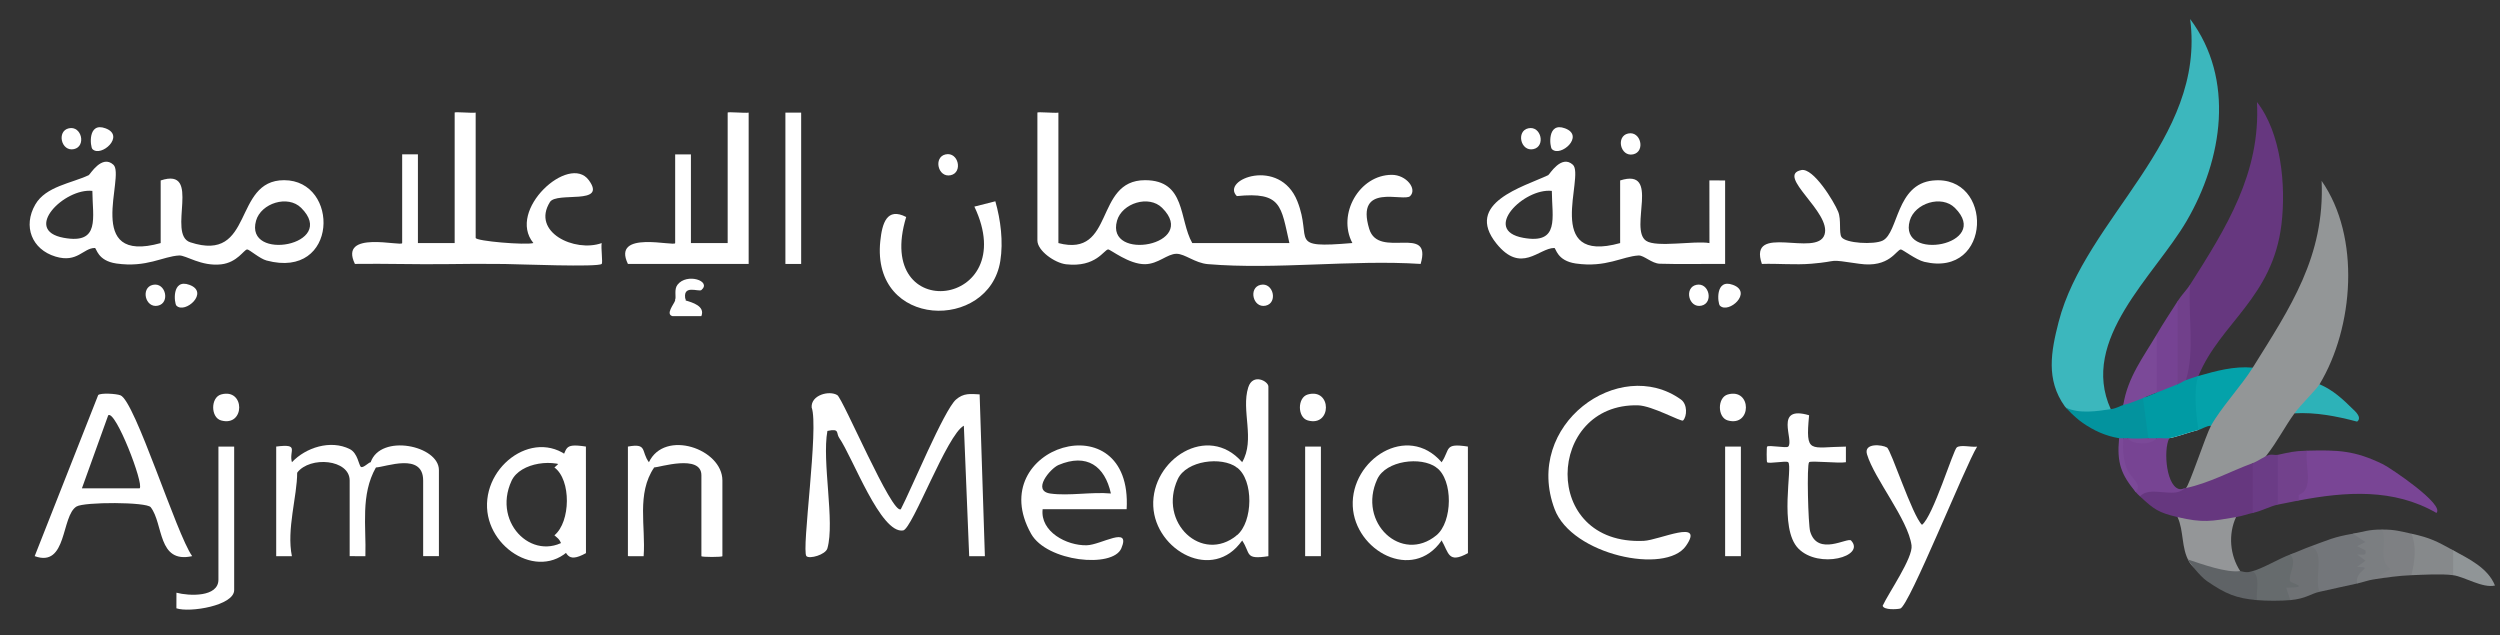 <?xml version="1.0" encoding="UTF-8"?>
<svg id="Layer_1" xmlns="http://www.w3.org/2000/svg" version="1.1" viewBox="0 0 231.38 58.787">
  <rect x="0" y="0" width="231.38" height="58.787" fill="#333333" stroke="none"/>
  <!-- Generator: Adobe Illustrator 29.1.0, SVG Export Plug-In . SVG Version: 2.1.0 Build 142)  -->
  <defs>
    <style>
      .st0 {
        fill: #666b6d;
      }

      .st1 {
        fill: #7e8083;
      }

      .st2 {
        fill: #764393;
      }

      .st3 {
        fill: #fff;
      }

      .st4 {
        fill: #f9f9fb;
      }

      .st5 {
        fill: #5f6366;
      }

      .st6 {
        fill: #66377f;
      }

      .st7 {
        fill: #6e7174;
      }

      .st8 {
        fill: #939697;
      }

      .st9 {
        fill: #04a2aa;
      }

      .st10 {
        fill: #7b7e81;
      }

      .st11 {
        fill: #6b3c86;
      }

      .st12 {
        fill: #72418c;
      }

      .st13 {
        fill: #909597;
      }

      .st14 {
        fill: #7b4998;
      }

      .st15 {
        fill: #774493;
      }

      .st16 {
        fill: #73767a;
      }

      .st17 {
        fill: #03939e;
      }

      .st18 {
        fill: #2db2b8;
      }

      .st19 {
        fill: #86898b;
      }

      .st20 {
        fill: #009ba4;
      }

      .st21 {
        fill: #3cb7bd;
      }

      .st22 {
        fill: #794595;
      }

      .st23 {
        fill: #949698;
      }

      .st24 {
        fill: #71408b;
      }
    </style>
  </defs>
  <path class="st21" d="M195.354,37.87c-.307,1.61-2.645,1.448-3.462.261-.036-.038-.56-.195-.798-.529-1.755-2.465-1.266-5.073-.567-7.796,2.476-9.645,13.66-16.824,12.174-28.047,4.162,5.561,3.013,12.974-.325,18.696-2.96,5.073-9.949,10.964-7.022,17.414Z"/>
  <path class="st8" d="M214.678,35.565c.8,1.345-1.063,2.358-2.319,2.69-.885,1.217-1.602,2.633-2.538,3.823l-.81,1.128c.286.862.596.266-.084-.031-.151-.062-.298-.166-.433-.313-.723,1.573-4.665,3.32-6.184,2.307.278-.143,1.832-4.87,2.319-5.762-.68-1.623,2.203-4.792,3.865-5.38,3.471-5.569,6.678-10.277,6.377-17.284,3.629,5.194,2.972,13.569-.193,18.822Z"/>
  <path class="st6" d="M203.47,34.797c-.417,1.056-.803,1.184-1.159.384-.256-2.639-.581-6.192.386-8.836,3.339-5.248,6.538-10.337,6.188-16.903,2.26,2.882,2.692,7.759,2.273,11.291-.81,6.834-5.69,9.181-7.688,14.063Z"/>
  <path class="st3" d="M126.726,21.191c-1.322-4.349,3.202-2.473,3.785-3.042.675-.661-.355-1.968-1.691-1.968-3.017,0-5.077,3.649-3.654,6.312-6.083.515-3.659-.243-5.092-3.868-1.633-4.12-7.133-2.012-5.602-.476,4.159-.418,4.081.913,4.864,4.349h-8.989c-1.244-2.186-.564-5.821-4.373-5.821-4.737,0-2.755,7.201-8.017,5.821v-12.074c-.35.063-1.944-.097-1.944,0v11.831c0,.947,1.599,2.084,2.658,2.206,2.77.311,3.508-1.356,3.892-1.375.204-.01,1.934,1.394,3.426,1.365,1.224-.024,2.041-.962,2.901-.962.777,0,1.705.855,2.901.957,6.292.53,13.323-.428,19.693-.019,1.103-3.766-3.892-.389-4.757-3.236ZM103.384,20.423c.457-1.613,2.94-2.41,4.174-1.186,3.474,3.455-5.267,5.039-4.174,1.186Z"/>
  <path class="st3" d="M26.289,16.677c-4.786,0-2.726,7.701-8.678,5.748-2.211-.724,1.147-7.006-2.74-5.724v5.797c-7.206,2.007-3.246-6.2-4.373-7.249-1.069-.986-2.162.904-2.284.962-1.594.753-3.975,1.035-4.946,2.716-1.166,2.016-.321,4.159,1.871,4.82,2.026.612,2.556-.792,3.639-.797.165,0,.224,1.181,1.992,1.438,2.804.403,4.295-.661,5.811-.743.622-.034,2.046,1.03,3.892.821,1.501-.175,2.104-1.365,2.405-1.38.199,0,1.156.855,1.793,1.025,6.666,1.788,6.793-7.439,1.618-7.434ZM5.906,22.012c-3.882-.705.063-4.63,2.643-4.344.01,2.473.758,4.961-2.643,4.344ZM23.699,20.423c.457-1.613,2.94-2.41,4.174-1.186,3.474,3.455-5.267,5.039-4.174,1.186Z"/>
  <path class="st3" d="M44.024,10.423v11.591c0,.306,4.639.687,5.343.48-2.505-3.039,3.312-8.302,5.13-5.817,1.73,2.363-2.978,1.023-3.601,2.024-1.731,2.778,2.289,4.686,4.791,3.798-.08.468.118,1.804 0,1.927-.31.323-7.76.021-8.992.007-1.996-.024-3.382-.014-5.33.012-2.837.039-5.687-.06-8.519-.019-1.533-3.176,4.375-1.571,4.375-1.93v-8.21h1.458v8.21h3.401v-12.074c0-.097,1.596.064,1.944,0Z"/>
  <path class="st3" d="M76.578,50.75c-.169.593-1.66,1.01-1.941.722-.483-.494,1.166-11.927.483-13.763-.075-1.148,1.623-1.597,2.372-1.141.52.317,5.095,11.147,5.883,10.558.947-1.804,4-9.18,5.103-10.145.707-.619,1.333-.527,2.189-.48l.486,14.976h-1.453s-.493-12.076-.493-12.076c-1.551.791-4.764,9.554-5.62,9.693-2.078.338-4.662-6.762-5.924-8.579-.298-.429.085-.888-1.085-.631-.519,2.852.702,8.399,0,10.867Z"/>
  <path class="st3" d="M158.207,16.697l.005,5.801c-1.36-.248-4.917.442-5.865-.214-1.613-1.113,1.39-6.783-2.4-5.583v5.797c-7.206,2.007-3.241-6.2-4.373-7.249-1.069-.986-2.162.904-2.284.962-2.288,1.079-7.808,2.57-4.796,6.326,2.293,2.857,3.921.418,5.359.413.165,0,.223,1.181,1.992,1.438,2.804.403,4.305-.661,5.811-.743.486-.024,1.22.739,1.958.763,2.016.063,4.038.005,6.049.019v-7.726l-1.458-.005ZM140.982,22.012c-3.882-.705.063-4.63,2.643-4.344.01,2.473.758,4.961-2.643,4.344Z"/>
  <path class="st3" d="M178.9,16.706c-3.43.34-3.183,4.815-4.65,5.559-.797.398-3.45.258-3.819-.33-.253-.403,0-1.599-.306-2.342-.384-.943-2.298-4.081-3.406-3.853-2.42.491,2.813,3.916,2.143,5.976-.7,2.157-7.113-1.132-5.797,2.711,1.521-.049,3.066.107,4.587-.019,2.789-.233,1.229-.466,4.436.005,2.799.408,3.421-1.312,3.843-1.326.151,0,1.409.967,2.167,1.147,6.316,1.492,6.414-8.09.802-7.526ZM176.753,20.423c.457-1.613,2.94-2.41,4.174-1.186,3.474,3.455-5.267,5.039-4.174,1.186Z"/>
  <path class="st3" d="M11.144,36.584c-.408-.151-1.812-.233-2.055-.024l-5.879,14.912c3.032,1.103,2.434-3.732,3.877-4.596.724-.432,6.482-.428,6.861.068,1.195,1.54.617,5.238,3.838,4.528-1.458-2.031-5.296-14.392-6.642-14.888ZM12.927,45.194h-5.345l2.434-6.759c.671-.52,3.328,6.365,2.91,6.759Z"/>
  <path class="st22" d="M213.519,41.711c2.884-.075,4.423-.02,7.04,1.261.634.31,5.738,3.722,4.937,4.501-3.968-2.298-8.411-1.972-12.75-1.152-.909.052-.888-.525.061-1.732-.322-1.546-.085-2.506.712-2.878Z"/>
  <path class="st3" d="M69.29,10.423v14.006h-11.175c-1.538-3.18,4.373-1.573,4.373-1.932v-8.21h1.458v8.21h3.401v-12.074c0-.097,1.596.064,1.944,0Z"/>
  <path class="st3" d="M155.772,38.917c-.153.157-2.853-1.37-4.171-1.403-8.486-.214-9.079,12.985.539,12.543,1.419-.065,5.68-2.092,3.898.469-1.863,2.676-10.562.841-12.156-3.406-2.93-7.807,5.992-14.22,11.687-10.149.631.451.57,1.57.203,1.946Z"/>
  <path class="st6" d="M208.495,47.473c-.502.108-.931.278-1.546.386-.85,1.585-4.611,1.67-5.411,0-1.793-.425-2.18-.715-3.478-1.921-.209-1.828,2.354-1.322,3.502-.58l.294-.073.456-.116c2.191-.468,4.108-1.546,6.184-2.307.17.046.313.158.433.313.769.997.568,3.884-.433,4.298Z"/>
  <path class="st3" d="M104.273,47.128c.588-10.126-13.372-5.787-8.843,2.274,1.463,2.599,7.565,3.212,8.352,1.346.904-2.138-1.88-.311-3.207-.282-1.846.044-4.315-1.249-4.077-3.338h7.774ZM97.967,43.036c2.624-1.108,4.286.092,4.849,2.638-1.769-.165-3.892.243-5.597.005-1.759-.248-.015-2.318.748-2.643Z"/>
  <path class="st3" d="M83.869,20.084c-3.071,10.111,10.768,8.412,6.311-.962l1.941-.493c.495,1.738.745,3.736.459,5.529-1.04,6.517-11.953,6.298-11.107-1.845.171-1.646.602-3.155,2.397-2.229Z"/>
  <path class="st3" d="M174.645,41.418c.376.225,2.339,6.292,3.238,7.156,1.025-.769,2.902-6.951,3.228-7.173.386-.263,1.326.008,1.876-.065-1.069,1.697-6.303,14.79-7.113,14.987-.306.074-1.525.154-1.63-.258.566-1.216,2.825-4.456,2.674-5.589-.32-2.396-3.454-6.171-4.124-8.434-.317-1.071,1.399-.896,1.851-.625Z"/>
  <path class="st3" d="M167.436,38.432c-.346,3.666.064,2.938,3.406,2.902v1.445c-.667.126-3.237-.168-3.406-0-.229.227-.088,5.794.101,6.422.696,2.32,3.478.496,3.786.827,1.365,1.469-2.986,2.664-4.879.742-1.85-1.878-.503-7.576-.944-7.991-.175-.164-1.779.17-1.952.001-.052-.051-.052-1.395,0-1.445.172-.169,1.78.165,1.952.001.582-.555-1.368-3.873,1.937-2.903Z"/>
  <path class="st23" d="M206.949,47.858c-.738,1.6-.564,3.547.386,4.994-.184,1.559-2.727,1.163-3.478,0-.118-.126-.717.043-1.248-.864-.743-1.267-.474-2.831-1.071-4.13,2.343.552,3.133.392,5.411,0Z"/>
  <path class="st3" d="M117.392,35.777v15.699c-2.23.34-1.613-.243-2.429-1.453-.69.607-.957.33-.486-.481,1.506-1.239,1.569-5.126,0-6.278-.656-.671-.355-.947.486-.486,1.229-2.089-.112-4.781.564-6.924.428-1.346,1.866-.573,1.866-.078Z"/>
  <path class="st3" d="M52.818,43.418c-1.419-1.045-4.669-.646-5.471,1.079-1.861,4.023,2.25,7.847,5.471,5.199.481-.155.646.005.486.481-2.692,3.882-8.032.947-8.226-3.173-.199-4.329,5.058-7.73,8.226-4.072.656.714.369.982-.486.486Z"/>
  <path class="st3" d="M114.963,50.023c-2.692,3.882-8.032.947-8.226-3.173-.199-4.329,5.058-7.73,8.226-4.072-.112.19-.33.33-.486.486-1.419-1.045-4.669-.646-5.471,1.079-1.861,4.023,2.25,7.847,5.471,5.199.17.151.36.296.486.481Z"/>
  <path class="st3" d="M132.941,43.265c-1.419-1.045-4.669-.646-5.471,1.079-1.861,4.023,2.25,7.847,5.471,5.199.481-.155.646.005.486.481-2.692,3.882-8.032.947-8.226-3.173-.199-4.329,5.058-7.73,8.226-4.072.656.714.369.982-.486.486Z"/>
  <path class="st16" d="M217.77,49.394c2.62-.274,2.196,3.508.386,4.61-1.158.244-2.318.519-3.478.768l-.888-.387c-.084-1.315-.046-2.595.115-3.839,1.6-.575,2.053-.84,3.865-1.152Z"/>
  <path class="st15" d="M202.311,45.169c-.027.012-.054.027-.077.035-.147.089-.41.305-.85.371-1.04.155-2.582-.452-3.324.363-.131-.124-.274-.247-.386-.386-1.14-1.72-1.527-3.386-1.159-4.993.097-.332.224-.325.386,0,.1.039.205.077.317.112.348.104.711.147,1.071.143h.012c.271-.008.541-.043.808-.108.17-.039.336-.089.499-.147.444-.97.734-.974,1.159,0-.576,1.132-.259,4.707,1.09,4.727l.456-.116Z"/>
  <path class="st9" d="M208.495,34.027c-1.051,1.689-2.96,3.726-3.865,5.38-.425-.004-.808.298-1.159.383-.232-.058-.425-.205-.587-.41-.854-1.121-.684-4.023.587-4.584,1.631-.468,3.304-.928,5.024-.769Z"/>
  <path class="st3" d="M21.673,41.332v13.281c0,1.44-4.116,2.106-5.347,1.688l.004-1.445c1.162.311,3.886.436,3.886-1.209v-12.315h1.458Z"/>
  <path class="st17" d="M198.833,37.101c1.197.183,1.143,3.172,0,3.457-.457.46-1.327.242-1.932,0-.128-.011-.26.016-.386,0-.096.337-.225.328-.386,0-1.244-.204-2.373-.715-3.395-1.437-.804-.568-1.355-1.214-1.524-1.392,1.236.594,2.903.325,4.146.14.627-.093.895-.325,1.159-.384.309-1.077,1.773-1.35,2.319-.384Z"/>
  <path class="st3" d="M60.058,42.781c1.457-3.074,6.802-1.241,6.802,1.69v7.003c0,.097-1.944.097-1.944,0v-7.486c0-1.996-3.957-.716-4.373-.724-.837.662-1.109.38-.486-.483Z"/>
  <path class="st3" d="M27.018,42.781c1.275-1.362,3.576-2.108,5.357-1.216.741.371.828,1.501,1.029,1.645.198.142.744-.436.902-.43.756-.578,1.015-.302.486.483-1.437,2.539-.89,5.423-.974,8.213l-1.456-.003v-7.003c0-1.964-3.666-2.285-4.859-.724-1.257.294-1.37-.029-.486-.966Z"/>
  <path class="st3" d="M54.232,51.194c-1.842,1.015-1.773-.044-2.434-1.171-.112-.185-.326-.33-.486-.481,1.506-1.239,1.569-5.126,0-6.278.17-.151.36-.296.486-.486.816-1.205.199-1.788,2.429-1.448l.005,9.863Z"/>
  <path class="st3" d="M135.861,51.194c-1.842,1.015-1.773-.044-2.434-1.171-.112-.185-.326-.33-.486-.481,1.506-1.239,1.569-5.126,0-6.278.17-.151.36-.296.486-.486.816-1.205.199-1.788,2.429-1.448l.005,9.863Z"/>
  <path class="st3" d="M34.306,42.781c.921-2.671,6.316-1.552,6.316.724v7.969h-1.458v-7.003c0-2.628-3.467-1.243-4.373-1.207-.116.005-.375-.478-.486-.483Z"/>
  <path class="st2" d="M201.538,35.565c-.216,1.215-.93,1.501-1.932.768-.295-.033-.659-.092-.773-.336-.444-.953.392-3.953.773-5.042.657-1.119,1.256-2.006,1.932-3.073.197.028.38.073.515.179.302.237.205,6.967-.515,7.504Z"/>
  <rect class="st3" x="72.691" y="10.423" width="1.458" height="14.006"/>
  <path class="st12" d="M213.519,41.711c-.242,1.403.706,3.505-.763,4.098l-.01.512c-.641.121-1.29.256-1.932.384-1.23-.311-1.177-4.193,0-4.61,1.08-.225,1.419-.351,2.705-.384Z"/>
  <path class="st19" d="M227.046,50.931c.866.678,1.277,1.897,0,2.305-1.051-.144-2.739-.044-3.865,0-.887-.527-.71-3.193,0-3.842,1.741.373,2.354.709,3.865,1.537Z"/>
  <path class="st1" d="M223.181,49.394c.501,1.231.299,2.587,0,3.842-1.169.046-2.328.21-3.478.384.181-1.207.229-2.535.142-3.983l.631-.627c1.222.005,1.616.15,2.705.384Z"/>
  <path class="st0" d="M211.973,51.315c1.388-.478,1.076,1.042.781,2.028,1.016.903.195,1.508-.781,2.198-.886.079-2.206.079-3.092,0-1.127-.206-.895-1.93-.386-2.689.854-.202,2.512-1.188,3.478-1.537Z"/>
  <path class="st11" d="M210.814,42.095v4.61c-.667.133-1.486.588-2.319.768v-4.61c.473-.173,1.106-.651,1.546-.768.215-.057.537.049.773,0Z"/>
  <path class="st7" d="M213.905,50.547c1.309.631.249,2.912.773,4.226-.826.177-1.254.64-2.705.768l-.385-1.149c2.404-.021.396-.397.353-.626-.136-.723.697-1.673.031-2.452.644-.233,1.269-.53,1.932-.768Z"/>
  <path class="st14" d="M199.606,36.333c.511.922.959.487,0,0-.808.308-2.312.979-3.092,1.152.407-2.578,1.868-4.447,3.092-6.531v5.378Z"/>
  <path class="st18" d="M217.77,37.87c.582.52.711.904.386,1.152-1.872-.498-3.851-.884-5.797-.768.569-.782,2.029-2.209,2.319-2.689,1.225.517,2.167,1.385,3.092,2.305Z"/>
  <path class="st10" d="M220.476,49.01c.497,1.26-.434,2.741.765,3.651l-1.538.959c-.52.079-1.03.276-1.546.384-.248-1.281,1.7-1.492-.001-1.54l.777-.573-.776-.572c.539-.006.888.165.77-.384l-.77-.384.768-.384-1.156-.773c.994-.171,1.399-.389,2.705-.384Z"/>
  <path class="st3" d="M60.544,43.264c-1.649,2.424-.77,5.461-.974,8.213l-1.456-.003v-10.142c1.829-.338,1.196.438,1.944,1.449.115.155.081.475.486.483Z"/>
  <path class="st24" d="M202.311,35.181c.223,1.018.002,1.084-.773.384v-7.683c.36-.569.851-1.052,1.159-1.537-.208,2.884.462,6.063-.386,8.836Z"/>
  <path class="st3" d="M27.504,43.747c.004,2.168-.996,5.255-.488,7.73h-1.453v-10.147c2.223-.278,1.145.376,1.456,1.451.087.303.485.754.486.966Z"/>
  <path class="st5" d="M207.335,52.852c.738.192.838.076,1.159,0,.733.544.295,1.848.386,2.689-1.912-.17-2.881-.562-4.622-1.759-.708-.487-1.801-1.953-1.76-2,1.307.433,3.566,1.254,4.836,1.07Z"/>
  <rect class="st3" x="159.664" y="41.332" width="1.458" height="10.142"/>
  <rect class="st3" x="120.794" y="41.332" width="1.458" height="10.142"/>
  <path class="st13" d="M227.046,50.931c1.436.787,3.221,1.627,3.869,3.261-1.149.268-2.819-.812-3.869-.957v-2.305Z"/>
  <path class="st3" d="M121.041,36.508c2.235-.623,2.235,3.028,0,2.405-.977-.272-.977-2.133,0-2.405Z"/>
  <path class="st3" d="M159.912,36.508c2.235-.623,2.235,3.028,0,2.405-.977-.272-.977-2.133,0-2.405Z"/>
  <path class="st3" d="M20.463,36.508c2.235-.623,2.235,3.028,0,2.405-.977-.272-.977-2.133,0-2.405Z"/>
  <path class="st14" d="M197.673,45.553c-1.356-1.634-1.769-2.704-1.546-4.994.125.02.26-.016.386,0-.052.89-.025,1.769.254,2.627.348,1.073,1.578,1.556.905,2.367Z"/>
  <path class="st3" d="M8.557,13.801c-.209-.208-.468-2.543,1.207-1.925,1.873.691-.409,2.719-1.207,1.925Z"/>
  <path class="st3" d="M143.633,13.801c-.209-.208-.468-2.543,1.207-1.925,1.873.691-.409,2.719-1.207,1.925Z"/>
  <path class="st3" d="M16.331,28.29c-.209-.208-.468-2.543,1.207-1.925,1.873.691-.409,2.719-1.207,1.925Z"/>
  <path class="st3" d="M159.181,28.29c-.209-.208-.468-2.543,1.207-1.925,1.873.691-.409,2.719-1.207,1.925Z"/>
  <path class="st3" d="M63.459,27.81c.595.173,1.824.518,1.455,1.446l-2.668.005c-.68-.175.136-1.111.241-1.451.288-.936.726-.952.972,0Z"/>
  <path class="st3" d="M62.487,27.81c.113-.365-.119-1.022.217-1.457.862-1.119,3.191-.349,2.213.489-.247.212-1.844-.601-1.458.968-.257-.074-.666.05-.972,0Z"/>
  <path class="st3" d="M6.375,11.874c1.188-.26,1.619,1.676.471,1.927-1.188.26-1.619-1.676-.471-1.927Z"/>
  <path class="st3" d="M141.451,11.874c1.188-.26,1.619,1.676.471,1.927-1.188.26-1.619-1.676-.471-1.927Z"/>
  <path class="st3" d="M87.518,14.289c1.188-.26,1.619,1.676.471,1.927-1.188.26-1.619-1.676-.471-1.927Z"/>
  <path class="st3" d="M116.671,26.363c1.188-.26,1.619,1.676.471,1.927-1.188.26-1.619-1.676-.471-1.927Z"/>
  <path class="st3" d="M14.149,26.363c1.188-.26,1.619,1.676.471,1.927-1.188.26-1.619-1.676-.471-1.927Z"/>
  <path class="st3" d="M150.683,12.357c1.188-.26,1.619,1.676.471,1.927-1.188.26-1.619-1.676-.471-1.927Z"/>
  <path class="st3" d="M156.999,26.363c1.188-.26,1.619,1.676.471,1.927-1.188.26-1.619-1.676-.471-1.927Z"/>
  <path class="st4" d="M203.47,39.789c-.819.201-2.126.684-2.705.769.031-.931,1.252-1.465,2.118-1.179.232.077.437.209.587.41Z"/>
  <path class="st20" d="M203.47,39.789c-.819.201-2.126.684-2.705.769-.363.054-.785-.035-1.159,0-.174.112-.34.178-.499.147-.093-.015-.192.091-.274-.147l-.493-3.702c.158-.062,1.007-.426,1.266-.522.661-.247,1.283-.522,1.932-.769.305-.116.572-.313.773-.383.363-.131.788-.278,1.159-.386-.479,1.171-.209,3.703,0,4.993Z"/>
  <path class="st14" d="M198.833,40.559c.255-.012.52.025.773,0-.488.636-2.217.636-2.705,0,.596.052,1.326.029,1.932,0Z"/>
</svg>